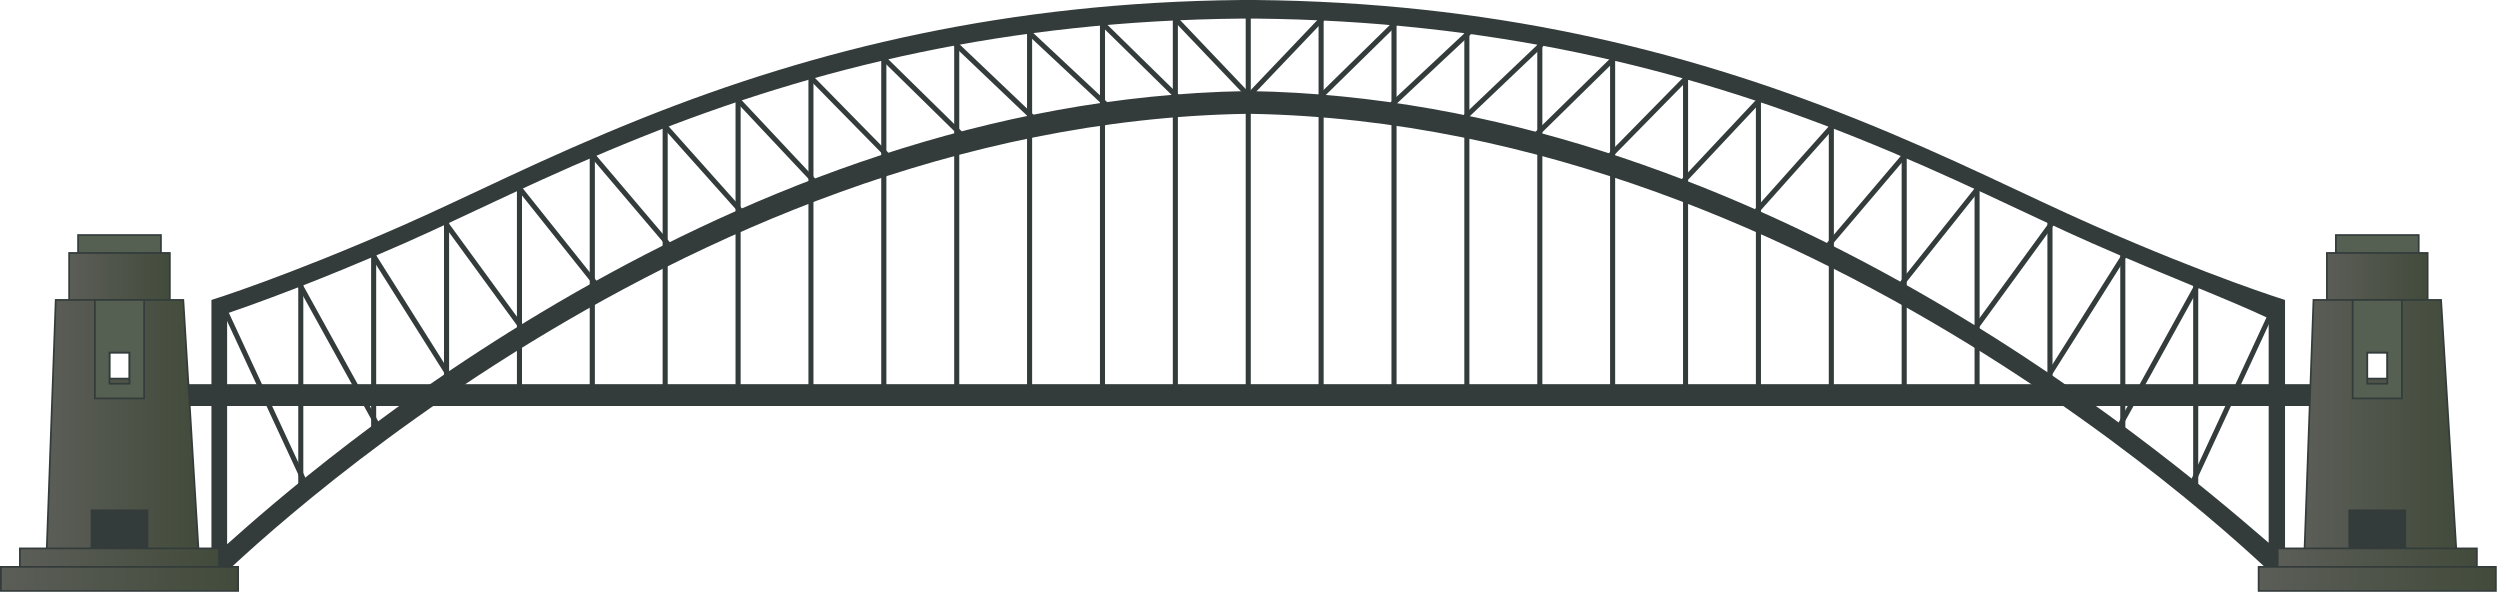 
        <svg xmlns:rdf="http://www.w3.org/1999/02/22-rdf-syntax-ns#" xmlns="http://www.w3.org/2000/svg" xmlns:cc="http://creativecommons.org/ns#" xmlns:xlink="http://www.w3.org/1999/xlink" xmlns:dc="http://purl.org/dc/elements/1.1/" x="0px" y="0px" width="501" height="119" viewBox="0 0 501 119" xml:space="preserve">
            <title>Bridge: Sydney Harbour</title>
            <desc xmlns:ian_image_library="https://ian.umces.edu/media-library/">
                <ian_image_library:title>Bridge: Sydney Harbour</ian_image_library:title>
                <ian_image_library:descr>Illustration of sideways view of Sydney Harbour Bridge, a through arch bridge</ian_image_library:descr>
                <ian_image_library:scene>
                    <ian_image_library:contains>development, infrastructure, Sydney, Harbour, Bridge, through, arch</ian_image_library:contains>
                    <ian_image_library:when>2008-03-14</ian_image_library:when>
                </ian_image_library:scene>
            </desc>
            
 <defs></defs>
 <rect y="76.988" x="33.853" height="4.377" width="437.78" fill="#333C3B"/>
 <path d="m249.61 22.814c-115.73 2.05-207.24 94.707-207.24 94.707v-57.41s14.787-4.567 38.46-14.983c13.484-5.945 28.013-13.484 47.666-21.349 35.09-14.047 73.56-23.317 120.21-23.778h2.871c46.648.461 85.125 9.731 120.22 23.778 19.646 7.865 34.182 15.404 47.666 21.349 23.663 10.417 38.457 14.983 38.457 14.983v57.41s-91.504-92.657-207.23-94.707h-1.09zm169.86 26.025c-13.484-5.938-28.02-13.477-47.666-21.342-35.09-14.054-73.57-23.317-120.22-23.771h-2.871c-46.654.455-85.125 9.717-120.22 23.771-19.652 7.865-34.182 15.404-47.666 21.342-17.288 7.614-29.808 12.086-35.312 13.959v46.268c16.985-15.178 100.92-88.997 204.1-90.809h1.079c98.976 1.737 180.22 70.012 203.95 90.52v-44.977c-8.62-4.058-20.08-8.306-35.17-14.964z" fill="#333C3B"/>
 <rect y="29.682" x="118.18" height="48.819" width="1.032" fill="#333C3B"/>
 <rect y="24.572" x="132.79" height="53.481" width="1.018" fill="#333C3B"/>
 <rect y="19.456" x="147.4" height="58.598" width="1.025" fill="#333C3B"/>
 <rect y="13.437" x="162.01" height="64.169" width="1.008" fill="#333C3B"/>
 <rect y="9.433" x="176.6" height="68.621" width="1.031" fill="#333C3B"/>
 <rect y="7.22" x="191.22" height="70.385" width="1.018" fill="#333C3B"/>
 <rect y="5.049" x="205.82" height="73.005" width="1.018" fill="#333C3B"/>
 <rect y="3.25" x="220.43" height="74.355" width="1.018" fill="#333C3B"/>
 <rect y="2.253" x="235.03" height="75.801" width="1.018" fill="#333C3B"/>
 <rect y="2.66" x="249.64" height="75.841" width="1.018" fill="#333C3B"/>
 <rect y="2.253" x="264.24" height="76.249" width="1.019" fill="#333C3B"/>
 <rect y="2.891" x="278.85" height="74.715" width="1.021" fill="#333C3B"/>
 <rect y="5.042" x="293.45" height="73.459" width="1.018" fill="#333C3B"/>
 <rect y="7.254" x="308.07" height="71.247" width="1.018" fill="#333C3B"/>
 <rect y="10.152" x="322.66" height="68.35" width="1.018" fill="#333C3B"/>
 <rect y="13.504" x="337.28" height="64.997" width="1.011" fill="#333C3B"/>
 <rect y="19.266" x="351.88" height="58.788" width="1.018" fill="#333C3B"/>
 <rect y="24.572" x="366.49" height="53.929" width="1.019" fill="#333C3B"/>
 <rect y="29.221" x="381.09" height="48.833" width="1.019" fill="#333C3B"/>
 <rect y="34.799" x="395.7" height="43.255" width="1.012" fill="#333C3B"/>
 <rect y="42.698" x="410.3" height="35.356" width="1.024" fill="#333C3B"/>
 <rect y="48.283" x="424.9" height="39.061" width="1.018" fill="#333C3B"/>
 <rect y="55.72" x="439.51" height="42.786" width="1.018" fill="#333C3B"/>
 <rect y="36.197" x="103.59" height="41.843" width="1.018" fill="#333C3B"/>
 <rect y="42.698" x="88.977" height="36.74" width="1.024" fill="#333C3B"/>
 <rect y="55.72" x="59.769" height="43.248" width="1.015" fill="#333C3B"/>
 <rect y="49.212" x="74.373" height="39.99" width="1.015" fill="#333C3B"/>
 <polygon points="249.51 19.231 250.25 19.924 266.16 3.237 265.42 2.531" fill="#333C3B"/>
 <polygon points="263.56 19.68 264.28 20.413 280.51 4.492 279.79 3.773" fill="#333C3B"/>
 <rect transform="matrix(-.683 -.73 .73 -.683 471.86 232.53)" height="23.07" width="1.022" y="2.349" x="285.87" fill="#333C3B"/>
 <polygon points="292.28 24.043 292.97 24.783 309.36 9.182 308.66 8.442" fill="#333C3B"/>
 <polygon points="306.78 27.328 307.49 28.054 324.34 11.516 323.63 10.79" fill="#333C3B"/>
 <polygon points="321.43 31.705 322.17 32.417 338.86 15.411 338.13 14.699" fill="#333C3B"/>
 <polygon points="336.4 36.55 337.15 37.242 353.84 19.462 353.1 18.756" fill="#333C3B"/>
 <polygon points="350.75 42.956 351.52 43.634 368.37 24.755 367.6 24.077" fill="#333C3B"/>
 <polygon points="365.4 49.518 366.18 50.176 382.88 30.524 382.11 29.859" fill="#333C3B"/>
 <polygon points="380.22 57.18 381.02 57.811 397.56 37.065 396.77 36.428" fill="#333C3B"/>
 <polygon points="394.87 66.246 395.71 66.843 412.09 44.381 411.26 43.777" fill="#333C3B"/>
 <polygon points="409.68 75.631 410.54 76.181 426.78 50.434 425.91 49.891" fill="#333C3B"/>
 <polygon points="424.03 85.64 424.91 86.142 441.3 56.501 440.39 55.999" fill="#333C3B"/>
 <polygon points="438.67 97.061 439.6 97.489 455.67 62.853 454.75 62.432" fill="#333C3B"/>
 <polygon points="234.33 3.237 250.24 19.924 250.97 19.231 235.07 2.531" fill="#333C3B"/>
 <polygon points="219.99 4.492 236.21 20.413 236.93 19.68 220.7 3.773" fill="#333C3B"/>
 <polygon points="205.33 6.379 222.18 22.136 222.87 21.39 206.02 5.632" fill="#333C3B"/>
 <polygon points="191.12 9.182 207.5 24.783 208.22 24.043 191.83 8.442" fill="#333C3B"/>
 <rect transform="matrix(-.714 -.701 .701 -.714 303.29 162.82)" height="1.015" width="23.61" y="18.914" x="173.12" fill="#333C3B"/>
 <rect transform="matrix(-.701 -.714 .714 -.701 272.89 161.6)" height="1.017" width="23.835" y="23.049" x="158.42" fill="#333C3B"/>
 <polygon points="146.64 19.462 163.34 37.242 164.08 36.55 147.38 18.756" fill="#333C3B"/>
 <polygon points="132.12 24.755 148.98 43.634 149.73 42.956 132.88 24.077" fill="#333C3B"/>
 <polygon points="117.6 30.524 134.3 50.176 135.07 49.518 118.38 29.859" fill="#333C3B"/>
 <polygon points="102.93 37.065 119.47 57.811 120.27 57.18 103.72 36.428" fill="#333C3B"/>
 <polygon points="88.406 44.381 104.8 66.843 105.62 66.246 89.228 43.777" fill="#333C3B"/>
 <polygon points="73.718 50.434 89.947 76.181 90.802 75.631 74.586 49.891" fill="#333C3B"/>
 <polygon points="59.189 56.501 75.577 86.142 76.459 85.64 60.088 55.999" fill="#333C3B"/>
 <polygon points="44.819 62.853 60.889 97.489 61.812 97.061 45.742 62.432" fill="#333C3B"/>
 <rect height="5.381" width="16.602" stroke="#333C3B" y="47.102" x="15.649" stroke-width=".347" fill="#566052"/>
 <linearGradient id="ian_symbols_4bb475b38535f614e14091b7b6a279ed" y2="56.297" gradientUnits="userSpaceOnUse" x2="34.036" y1="56.297" x1="13.858">
  <stop stop-color="#5B5D57" offset="0"/>
  <stop stop-color="#424B3B" offset="1"/>
 </linearGradient>
 <rect height="11.211" width="20.178" stroke="#333C3B" y="50.692" x="13.858" stroke-width=".347" fill="url(#ian_symbols_4bb475b38535f614e14091b7b6a279ed)"/>
 <linearGradient id="ian_symbols_24c96333cb4985b45d4a3ffc67ec3909" y2="85.901" gradientUnits="userSpaceOnUse" x2="39.876" y1="85.901" x1="9.308">
  <stop stop-color="#5B5D57" offset="0"/>
  <stop stop-color="#424B3B" offset="1"/>
 </linearGradient>
 <path stroke="#333C3B" stroke-width=".347" d="m9.308 111.69l1.859-51.581h25.567l3.142 51.581h-30.568zm16.646-41.04h-4.011v5.225h4.011v-5.225z" fill="url(#ian_symbols_24c96333cb4985b45d4a3ffc67ec3909)"/>
 <path stroke="#333C3B" stroke-width=".347" d="m28.882 79.845h-9.867v-19.734h9.867v19.734zm-2.928-9.195h-4.011v6.243h4.011v-6.243z" fill="#566052"/>
 <rect height="9.419" width="11.204" stroke="#333C3B" y="102.27" x="18.343" stroke-width=".347" fill="#333C3B"/>
 <linearGradient id="ian_symbols_2bc6394163ae8344b906cff2ae1dc67e" y2="112.14" gradientUnits="userSpaceOnUse" x2="43.907" y1="112.14" x1="3.987">
  <stop stop-color="#5B5D57" offset="0"/>
  <stop stop-color="#424B3B" offset="1"/>
 </linearGradient>
 <rect height="4.485" width="39.919" stroke="#333C3B" y="109.9" x="3.987" stroke-width=".347" fill="url(#ian_symbols_2bc6394163ae8344b906cff2ae1dc67e)"/>
 <linearGradient id="ian_symbols_fd0a191b4151493431df124552dcbf10" y2="116.01" gradientUnits="userSpaceOnUse" x2="47.72" y1="116.01" x1=".174">
  <stop stop-color="#5B5D57" offset="0"/>
  <stop stop-color="#424B3B" offset="1"/>
 </linearGradient>
 <rect height="4.818" width="47.546" stroke="#333C3B" y="113.6" x=".174" stroke-width=".347" fill="url(#ian_symbols_fd0a191b4151493431df124552dcbf10)"/>
 <rect height="5.381" width="16.599" stroke="#333C3B" y="47.102" x="468.11" stroke-width=".347" fill="#566052"/>
 <linearGradient id="ian_symbols_236dbd0ce5f01ee42dfd81b4f5804622" y2="56.297" gradientUnits="userSpaceOnUse" x2="486.5" y1="56.297" x1="466.31">
  <stop stop-color="#5B5D57" offset="0"/>
  <stop stop-color="#424B3B" offset="1"/>
 </linearGradient>
 <rect height="11.211" width="20.189" stroke="#333C3B" y="50.692" x="466.31" stroke-width=".347" fill="url(#ian_symbols_236dbd0ce5f01ee42dfd81b4f5804622)"/>
 <linearGradient id="ian_symbols_72546994c5a05824d534d2b44837e3ca" y2="85.901" gradientUnits="userSpaceOnUse" x2="492.34" y1="85.901" x1="461.77">
  <stop stop-color="#5B5D57" offset="0"/>
  <stop stop-color="#424B3B" offset="1"/>
 </linearGradient>
 <path stroke="#333C3B" stroke-width=".347" d="m461.77 111.69l1.853-51.581h25.569l3.143 51.581h-30.56zm16.65-41.04h-4.03v5.225h4.03v-5.225z" fill="url(#ian_symbols_72546994c5a05824d534d2b44837e3ca)"/>
 <path stroke="#333C3B" stroke-width=".347" d="m481.34 79.845h-9.866v-19.734h9.866v19.734zm-2.92-9.195h-4.03v6.243h4.03v-6.243z" fill="#566052"/>
 <rect height="9.419" width="11.224" stroke="#333C3B" y="102.27" x="470.79" stroke-width=".347" fill="#333C3B"/>
 <linearGradient id="ian_symbols_5a6f701bb8bff67465e62dfd4dd6c035" y2="112.14" gradientUnits="userSpaceOnUse" x2="496.37" y1="112.14" x1="456.45">
  <stop stop-color="#5B5D57" offset="0"/>
  <stop stop-color="#424B3B" offset="1"/>
 </linearGradient>
 <rect height="4.485" width="39.915" stroke="#333C3B" y="109.9" x="456.45" stroke-width=".347" fill="url(#ian_symbols_5a6f701bb8bff67465e62dfd4dd6c035)"/>
 <linearGradient id="ian_symbols_1e54f7c6e2e67c245d072e2d5b6d7d06" y2="116.01" gradientUnits="userSpaceOnUse" x2="500.17" y1="116.01" x1="452.63">
  <stop stop-color="#5B5D57" offset="0"/>
  <stop stop-color="#424B3B" offset="1"/>
 </linearGradient>
 <rect height="4.818" width="47.544" stroke="#333C3B" y="113.6" x="452.63" stroke-width=".347" fill="url(#ian_symbols_1e54f7c6e2e67c245d072e2d5b6d7d06)"/>
</svg>
